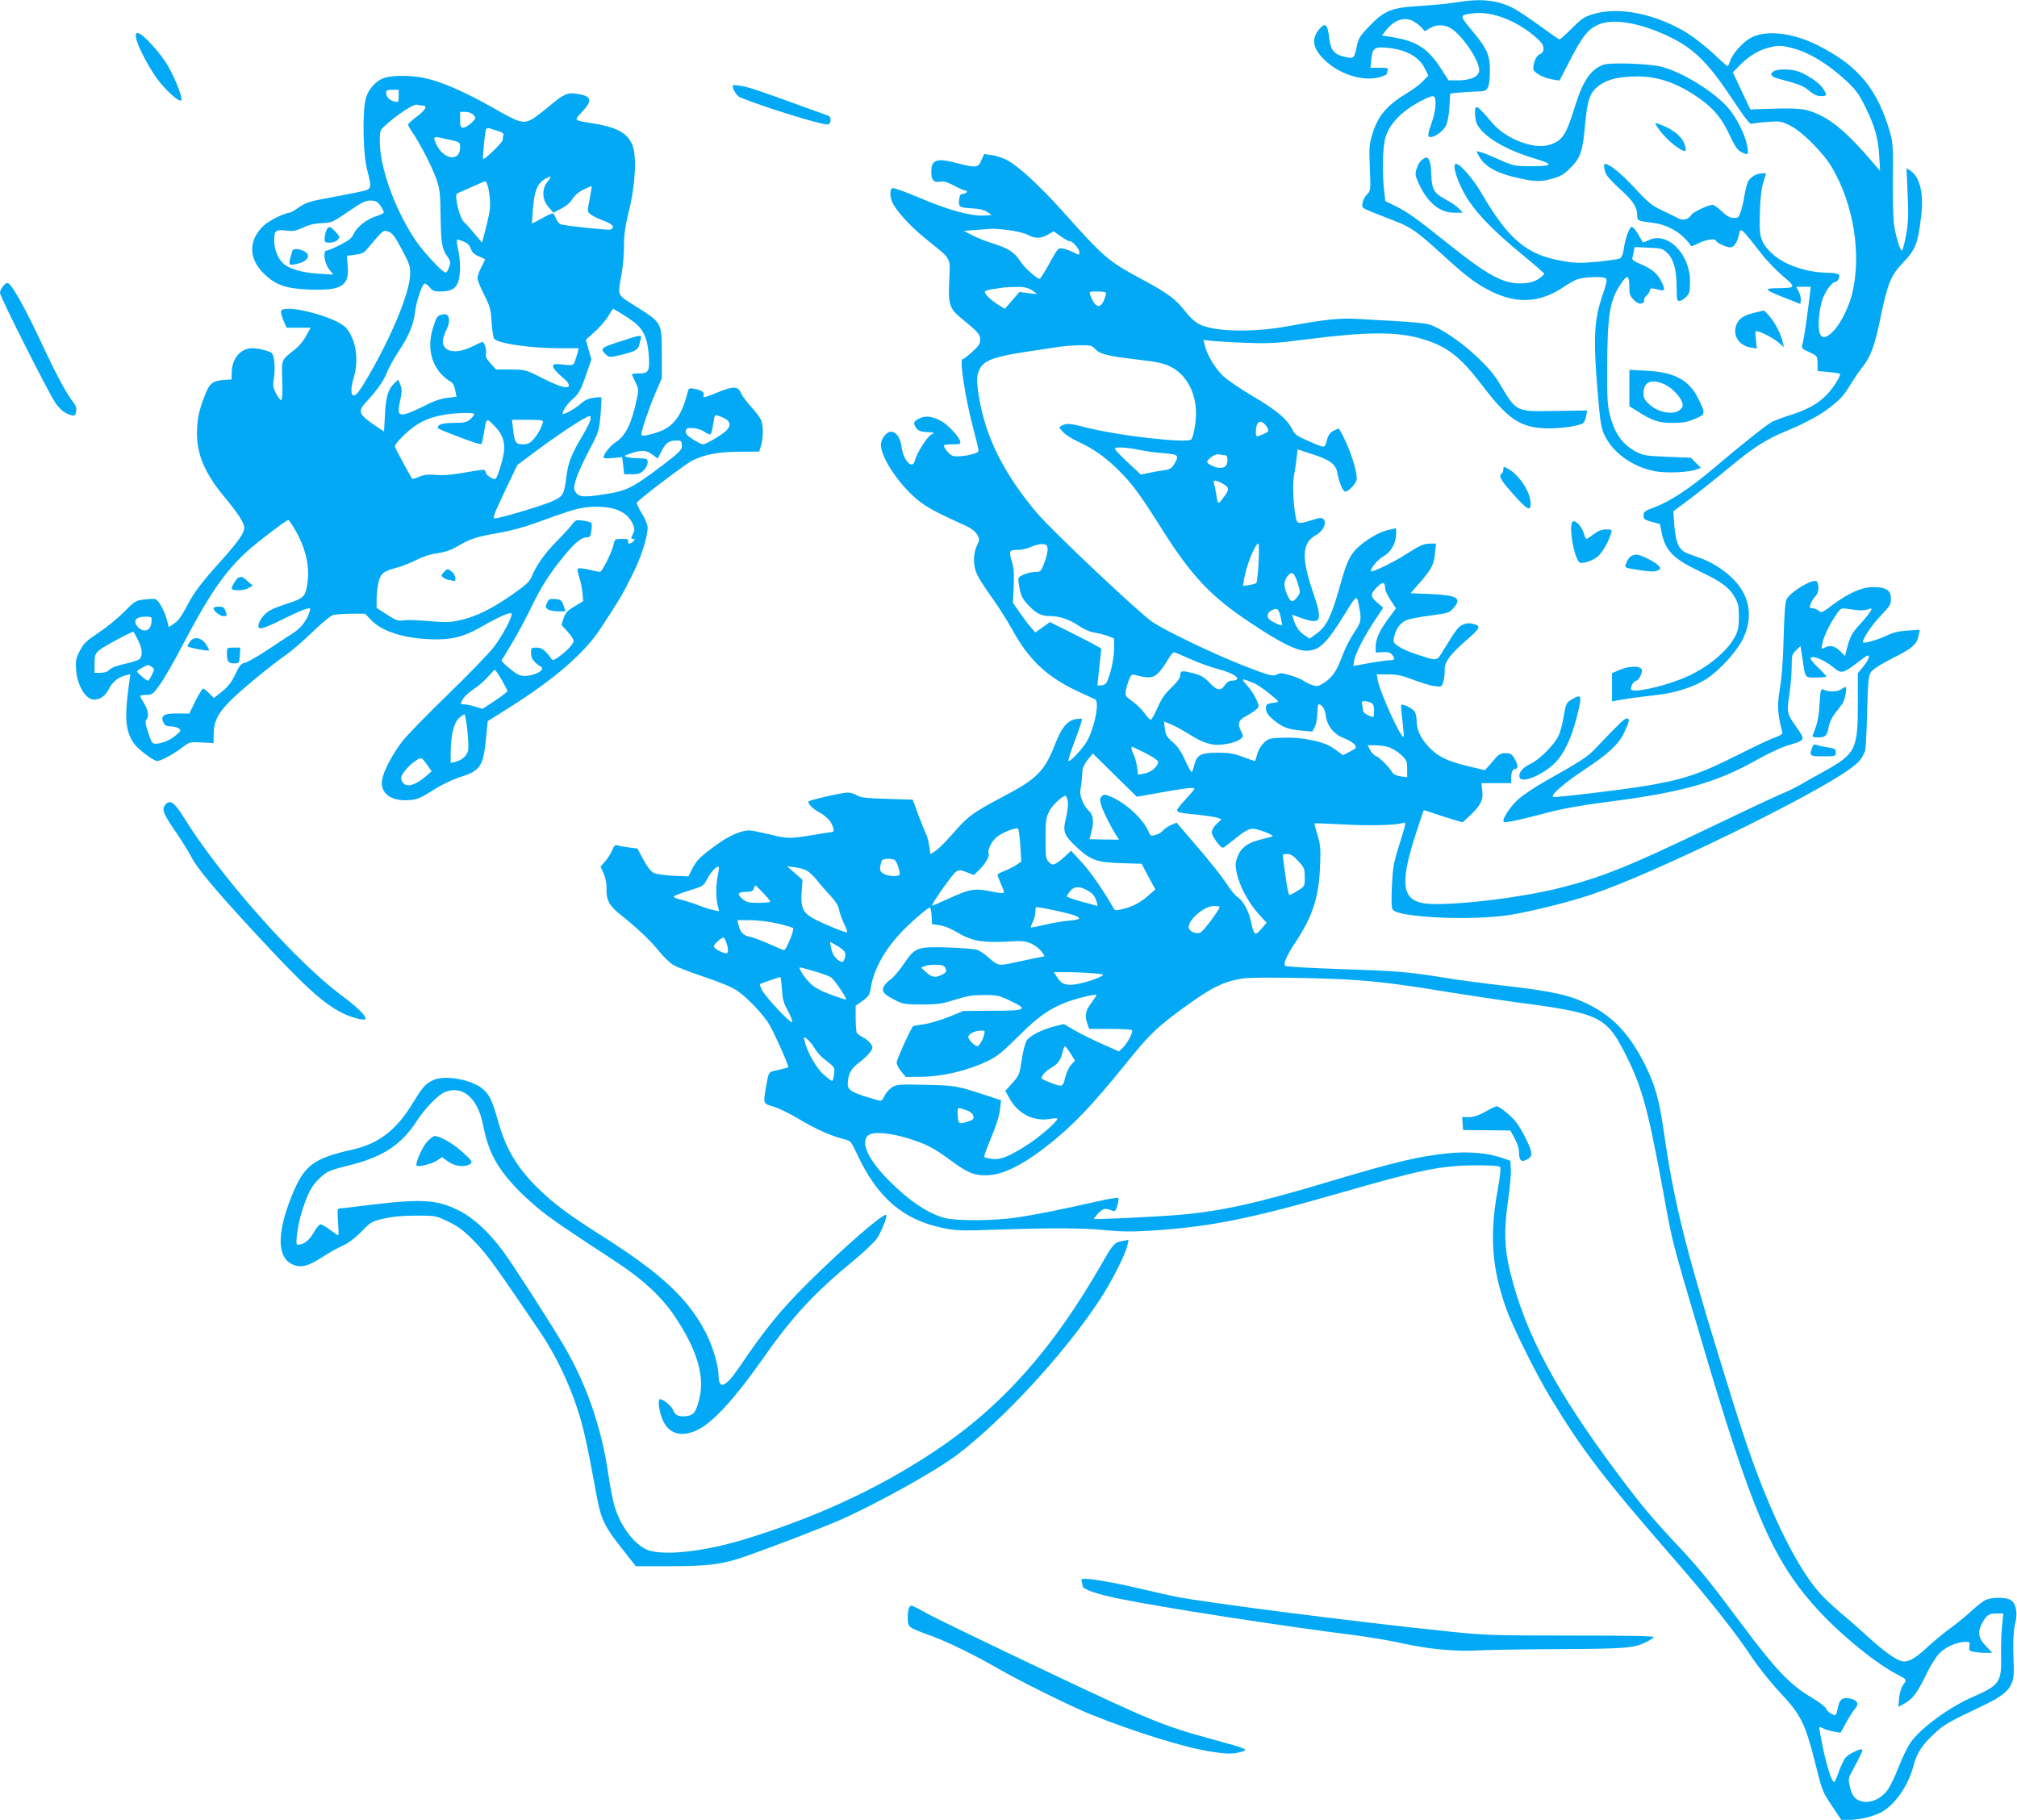 <?xml version="1.0" standalone="no"?>
<!DOCTYPE svg PUBLIC "-//W3C//DTD SVG 20010904//EN"
 "http://www.w3.org/TR/2001/REC-SVG-20010904/DTD/svg10.dtd">
<svg version="1.0" xmlns="http://www.w3.org/2000/svg"
 width="1280pt" height="1155pt" viewBox="0 0 1280 1155"
 preserveAspectRatio="xMidYMid meet">
<g transform="translate(0,1155) scale(0.1,-0.1)"
fill="#03a9f4" stroke="none">
<path d="M9235 11534 c-44 -7 -146 -17 -227 -22 -180 -11 -222 -28 -320 -130
-56 -58 -67 -75 -77 -122 -17 -83 -20 -85 -80 -70 -64 15 -86 42 -95 114 -11
97 -27 109 -70 53 -47 -61 -32 -122 49 -196 94 -86 238 -129 340 -101 25 7 45
16 45 20 0 5 3 15 6 24 5 13 -3 16 -51 16 l-58 0 5 50 c7 74 20 84 98 77 123
-11 205 -56 243 -133 l21 -44 -35 -36 c-18 -19 -61 -52 -94 -71 -134 -81 -190
-146 -227 -267 -19 -62 -20 -85 -15 -213 6 -140 5 -144 -17 -166 -13 -12 -26
-36 -29 -54 -6 -30 -5 -32 56 -57 34 -14 98 -39 142 -56 105 -39 145 -67 299
-207 163 -150 222 -194 321 -243 163 -81 313 -71 460 30 25 17 61 38 79 45 42
18 172 23 187 8 9 -9 3 -35 -19 -100 -57 -165 -62 -276 -33 -625 17 -195 21
-224 45 -273 55 -112 180 -200 321 -226 67 -13 214 -7 259 11 l30 11 -32 32
-32 32 -148 6 c-132 5 -152 8 -197 31 -91 47 -141 120 -171 245 -13 53 -16
116 -15 284 2 351 16 434 92 545 37 54 49 47 49 -32 0 -42 5 -55 29 -78 21
-20 35 -26 50 -21 11 3 18 12 15 19 -3 7 4 21 16 31 11 10 20 24 20 32 0 15
13 16 58 4 39 -12 42 1 12 59 -24 46 -61 76 -133 106 -34 14 -51 26 -48 35 2
8 6 27 9 42 l5 29 88 -4 c81 -3 90 -5 119 -33 41 -39 60 -109 60 -217 0 -79 2
-88 18 -88 10 0 29 12 43 26 21 22 24 35 24 98 0 178 -148 322 -266 260 -17
-8 -32 -14 -33 -12 -1 2 -15 24 -30 51 -15 26 -33 47 -41 47 -15 0 -41 -71
-51 -143 -4 -29 -13 -51 -23 -57 -10 -5 -74 -14 -142 -21 -109 -10 -138 -10
-224 5 -226 38 -342 135 -517 436 -51 87 -132 180 -158 180 -31 0 17 -140 82
-236 64 -95 168 -200 341 -342 75 -62 137 -116 137 -120 0 -4 -16 -18 -36 -32
-26 -17 -54 -25 -98 -28 -120 -8 -221 46 -491 263 -189 151 -243 190 -327 231
l-57 28 -7 65 c-14 116 -10 281 9 341 26 88 111 173 234 234 75 38 83 36 83
-24 0 -27 -9 -73 -19 -102 -31 -88 -34 -108 -14 -108 30 0 81 37 99 72 10 20
19 66 22 119 l5 86 75 7 c41 3 92 6 113 6 52 0 63 23 64 130 0 103 -18 143
-120 264 -75 90 -74 92 22 102 103 11 237 -36 352 -122 32 -24 66 -55 75 -69
20 -30 13 -61 -14 -70 -19 -6 -40 -52 -40 -90 0 -25 61 -59 126 -70 l41 -6 66
128 c79 152 111 193 174 224 90 44 257 18 440 -66 168 -78 259 -166 419 -408
77 -116 109 -157 120 -153 9 3 53 9 99 12 78 6 88 5 142 -21 77 -37 216 -176
270 -270 137 -235 186 -547 128 -795 -21 -87 -75 -196 -121 -242 -68 -70 -100
-41 -91 81 3 42 13 96 22 120 19 54 61 111 81 111 8 0 18 10 23 23 11 28 -5
35 -76 36 -127 2 -269 50 -342 117 -68 61 -86 104 -84 204 2 139 9 212 26 263
l15 47 -24 0 c-37 0 -78 -25 -92 -54 -6 -15 -16 -55 -22 -89 -5 -35 -16 -81
-24 -103 -12 -35 -17 -39 -46 -37 -23 1 -44 13 -74 42 -23 23 -49 41 -59 41
-25 0 -124 -46 -133 -63 -18 -29 -52 -39 -82 -23 -15 8 -61 30 -102 50 -66 30
-88 48 -179 146 -86 92 -158 150 -186 150 -10 0 -5 -41 9 -68 8 -15 49 -58 91
-96 79 -71 105 -112 105 -165 0 -32 2 -33 105 -46 71 -9 146 -46 194 -95 23
-23 41 -46 41 -51 0 -5 21 3 46 16 45 24 114 34 114 17 0 -11 66 -42 90 -42
23 0 45 32 55 78 11 52 9 53 144 -119 32 -42 93 -105 134 -140 87 -73 85 -77
-32 -78 -93 -1 -87 -9 45 -61 l99 -39 3 24 c2 13 -4 37 -13 54 l-16 31 46 0
46 0 -6 -52 c-14 -118 -36 -275 -45 -306 -9 -33 -8 -34 42 -57 51 -24 51 -24
52 -72 l1 -48 67 -6 c38 -3 71 -8 74 -12 9 -9 -42 -90 -83 -132 -55 -57 -118
-92 -222 -126 -51 -16 -107 -37 -125 -46 -33 -17 -186 -138 -376 -299 -147
-124 -272 -206 -365 -241 -67 -25 -75 -31 -75 -54 0 -23 6 -28 52 -41 l52 -14
11 -55 c23 -113 76 -167 239 -244 139 -66 187 -101 223 -162 24 -42 28 -58 28
-128 0 -65 -5 -88 -24 -124 -52 -99 -183 -205 -326 -264 -143 -59 -335 -99
-335 -70 0 23 20 53 34 53 13 0 36 41 36 64 0 31 -74 33 -141 5 l-49 -21 0
-90 0 -90 28 6 c37 8 146 23 262 36 115 13 237 53 312 103 83 55 190 173 228
251 64 130 48 260 -46 365 -53 59 -138 117 -208 143 -28 10 -71 26 -95 35 -56
20 -77 66 -86 183 l-6 85 103 77 c57 43 168 131 247 197 162 134 239 183 368
236 127 53 220 104 283 155 67 54 80 69 127 145 20 33 51 79 70 102 53 66 79
136 112 294 51 245 68 288 148 372 79 83 94 121 114 288 19 151 -6 255 -69
297 l-23 15 7 -165 c6 -135 4 -182 -10 -261 -10 -53 -22 -97 -26 -97 -12 0
-38 84 -50 162 -6 37 -9 168 -8 290 3 191 0 232 -15 288 -80 283 -203 433
-464 564 -157 78 -323 97 -419 48 -50 -26 -119 -101 -134 -148 -6 -19 -14 -34
-17 -34 -3 0 -44 36 -91 81 -47 44 -119 100 -158 125 -202 126 -442 175 -605
124 -55 -16 -74 -30 -134 -90 -38 -38 -73 -70 -78 -70 -5 0 -61 39 -125 86
-64 47 -141 98 -172 114 -102 51 -208 61 -365 34z m-267 -118 c15 -8 38 -25
51 -39 l23 -25 32 19 c37 23 86 24 125 4 78 -40 201 -225 187 -280 -9 -35 -59
-55 -134 -55 l-59 0 -52 80 c-80 122 -150 168 -298 193 l-73 12 27 34 c51 65
114 86 171 57z m2405 -171 c110 -28 233 -104 349 -213 58 -55 78 -83 118 -166
60 -123 79 -193 86 -311 l5 -90 -38 45 c-181 212 -285 297 -413 337 -52 16
-116 18 -329 10 l-43 -2 -56 118 -55 118 44 45 c53 54 116 94 178 110 62 17
87 17 154 -1z"/>
<path d="M11258 11099 c-31 -18 -20 -36 30 -49 131 -35 155 -44 193 -76 29
-24 51 -34 75 -34 40 0 41 6 11 51 -25 37 -111 94 -167 109 -45 13 -120 12
-142 -1z"/>
<path d="M864 11308 c10 -56 94 -212 151 -281 57 -69 118 -121 134 -115 15 5
-31 128 -81 216 -46 82 -164 212 -193 212 -14 0 -16 -6 -11 -32z"/>
<path d="M10175 11139 c-84 -31 -131 -104 -185 -279 -52 -170 -79 -208 -164
-231 -98 -27 -271 41 -354 139 -70 82 -90 102 -102 102 -15 0 -12 -77 4 -109
42 -80 182 -163 371 -219 120 -36 111 -47 -40 -47 -95 1 -104 3 -190 42 -49
22 -103 44 -118 47 l-28 7 15 -29 c36 -70 121 -116 269 -146 96 -20 126 -20
201 1 47 13 72 28 112 67 64 63 79 108 94 284 13 150 31 198 89 240 55 40 126
56 241 57 137 0 259 -44 395 -140 91 -65 142 -126 190 -230 34 -72 51 -98 74
-109 46 -24 49 -21 39 37 -12 69 -67 180 -120 241 -89 103 -287 226 -423 262
-75 20 -327 29 -370 13z"/>
<path d="M2446 11058 c-57 -16 -111 -74 -126 -139 -21 -88 -16 -347 9 -443 29
-110 28 -122 -11 -135 -18 -5 -109 -24 -201 -41 -150 -27 -174 -34 -219 -65
-27 -19 -54 -35 -59 -35 -29 0 -128 -48 -162 -79 -101 -91 -102 -210 -3 -307
76 -74 139 -96 294 -102 199 -7 249 24 239 148 l-6 67 52 6 c42 5 57 12 77 37
14 17 43 51 65 76 38 42 42 44 70 34 24 -8 41 -30 85 -113 49 -92 54 -108 53
-159 -4 -116 -116 -389 -265 -645 -50 -86 -77 -123 -90 -123 -23 0 -24 44 -3
114 35 114 12 251 -52 318 -67 70 -391 152 -409 104 -3 -8 4 -35 15 -60 l20
-46 76 0 76 0 -28 -51 c-15 -29 -45 -66 -67 -83 -94 -75 -89 -63 -85 -199 3
-76 0 -124 -6 -126 -5 -3 -20 16 -33 41 -20 41 -22 52 -13 104 8 55 3 127 -12
151 -8 13 -85 33 -127 33 -74 0 -129 -67 -130 -156 l0 -42 -55 -4 c-69 -6 -87
-22 -119 -107 -35 -92 -45 -144 -46 -232 0 -135 51 -254 171 -399 94 -114 129
-169 129 -200 0 -33 -39 -88 -139 -200 -133 -148 -179 -207 -225 -297 -33 -62
-56 -95 -81 -110 l-34 -23 -11 43 c-16 62 -55 131 -75 135 -10 2 -42 1 -72 -3
-52 -6 -59 -11 -126 -79 -40 -40 -112 -99 -162 -132 -77 -51 -94 -67 -118
-114 -25 -48 -28 -63 -24 -120 6 -99 61 -190 113 -190 41 0 71 22 95 68 24 46
60 75 110 87 l26 6 -13 -98 c-25 -186 -15 -271 38 -344 26 -36 124 -109 146
-109 22 0 104 44 157 85 49 37 51 37 125 33 l75 -4 1 60 c1 79 29 133 109 212
73 72 258 224 353 290 37 26 112 91 167 145 58 56 113 101 130 106 17 4 69 8
116 8 l86 0 35 -37 c66 -71 192 -114 358 -124 147 -8 225 9 350 81 105 60 177
92 186 82 12 -11 -57 -142 -112 -213 -30 -40 -162 -176 -294 -304 -132 -128
-263 -262 -290 -299 -61 -80 -116 -185 -125 -239 -14 -86 55 -139 172 -130 50
4 71 12 148 61 54 35 123 68 174 85 134 43 148 65 168 271 l8 84 135 85 c288
181 481 348 583 506 119 182 136 210 195 328 60 117 101 246 102 311 0 16 -16
55 -36 87 -20 32 -34 63 -33 69 6 17 301 241 351 267 78 40 170 57 304 57
l122 1 12 40 c14 48 15 122 1 158 -6 15 -34 53 -63 85 -30 32 -60 73 -67 91
-18 43 -50 42 -159 -3 -73 -30 -82 -31 -77 -15 7 21 -11 34 -62 43 -31 6 -33
5 -43 -36 -33 -131 -86 -203 -173 -235 -72 -26 -117 -34 -117 -20 0 25 45 159
86 255 l44 103 0 153 c0 199 0 198 -156 297 -135 86 -125 63 -98 219 8 46 14
125 14 175 0 68 8 123 31 216 42 169 51 354 21 422 -34 78 -100 112 -267 138
-105 17 -103 15 -51 70 69 74 61 101 -34 115 -60 9 -83 -2 -176 -80 -43 -36
-92 -73 -108 -82 -57 -30 -83 -22 -251 75 -173 98 -325 165 -432 187 -78 17
-190 18 -247 3z m84 -118 c0 -39 -1 -40 -27 -34 -32 7 -53 30 -53 56 0 14 8
18 40 18 l40 0 0 -40z m153 -60 c33 0 17 -29 -38 -70 -30 -22 -55 -45 -55 -51
0 -6 13 -29 29 -52 48 -71 120 -210 148 -288 24 -68 27 -88 29 -244 3 -172 8
-205 45 -256 18 -25 19 -34 9 -64 -6 -19 -16 -35 -22 -35 -20 0 -147 137 -198
215 -129 198 -220 455 -220 622 0 60 2 67 33 95 68 64 181 139 202 134 11 -3
28 -6 38 -6z m322 -60 c17 -18 16 -20 -13 -50 -17 -16 -40 -30 -51 -30 -18 0
-21 6 -21 50 l0 50 33 0 c21 0 41 -8 52 -20z m154 -101 c29 -9 40 -17 36 -27
-3 -7 -5 -21 -5 -30 0 -16 -117 -129 -124 -121 -5 7 12 177 19 189 4 6 13 9
20 6 7 -2 32 -10 54 -17z m-310 -55 c71 -16 71 -16 71 -49 0 -98 -112 -77
-155 28 -18 44 -19 44 84 21z m627 -265 c-39 -46 -37 -116 5 -163 l31 -36 49
26 c31 15 58 38 71 60 13 22 39 45 70 60 28 14 51 24 52 22 2 -2 -4 -39 -12
-82 -16 -78 -16 -79 7 -97 12 -10 49 -28 82 -40 58 -21 75 -43 43 -56 -14 -5
-273 22 -315 33 -9 3 -22 18 -29 35 -7 16 -16 32 -20 34 -5 3 -36 -11 -70 -30
-34 -19 -63 -35 -64 -35 -1 0 2 43 6 96 9 109 28 158 72 185 45 27 51 23 22
-12z m-377 -43 c6 -25 11 -68 11 -96 0 -47 -6 -80 -41 -213 l-10 -37 -48 57
c-26 32 -55 64 -64 71 -31 26 -67 176 -45 185 7 3 49 22 93 41 44 20 83 36 86
36 4 0 12 -20 18 -44z m-682 -115 c12 -18 20 -37 18 -41 -3 -5 -27 -16 -53
-24 -59 -20 -120 -69 -138 -112 -11 -25 -30 -40 -85 -68 -39 -20 -78 -36 -85
-36 -26 0 -17 -77 13 -117 l28 -36 -95 6 c-105 6 -193 33 -228 70 -31 32 -52
90 -52 139 0 65 9 72 73 65 46 -6 64 -3 113 20 40 18 78 26 119 27 55 2 66 6
140 56 115 79 136 90 175 87 27 -1 39 -10 57 -36z m527 -225 c22 -9 37 -24 44
-45 8 -22 22 -36 49 -47 21 -9 39 -17 41 -19 1 -1 -9 -24 -23 -50 -14 -26 -25
-58 -25 -70 0 -13 19 -60 42 -105 38 -74 43 -93 48 -177 3 -51 11 -98 17 -104
30 -30 231 -59 411 -59 l124 0 -6 -27 c-4 -16 -12 -40 -18 -56 -10 -27 -12
-27 -74 -21 -56 6 -64 5 -64 -10 0 -16 22 -39 81 -90 10 -9 19 -23 19 -32 0
-26 -60 -9 -174 49 -100 51 -102 51 -194 52 l-94 0 -35 39 c-26 28 -33 43 -29
61 6 23 -11 75 -23 75 -3 0 -33 -14 -66 -30 -101 -50 -185 -34 -185 35 0 14 9
43 20 65 34 67 23 116 -24 104 -32 -8 -36 -14 -58 -84 -46 -144 0 -278 116
-345 10 -6 21 -29 25 -52 l8 -41 -59 -7 c-42 -5 -88 -21 -155 -56 -53 -27
-109 -49 -124 -49 -34 0 -36 11 -17 101 9 45 9 63 -2 88 l-13 32 -23 -22 c-41
-39 -55 -84 -61 -199 l-6 -109 -46 31 c-116 78 -124 95 -68 156 70 75 111 134
132 187 10 27 44 89 76 137 65 99 93 167 103 248 8 71 46 180 62 180 7 0 21
-11 32 -25 16 -20 29 -25 65 -25 66 0 96 15 112 55 19 43 19 142 1 218 -7 31
-9 57 -4 57 5 0 24 -6 42 -14z m1074 -506 c65 -48 91 -105 99 -213 7 -104 0
-117 -63 -117 -24 0 -44 -2 -44 -5 0 -2 10 -25 22 -50 21 -42 21 -49 9 -108
-31 -151 -71 -234 -133 -273 -35 -22 -78 -76 -78 -98 0 -5 26 -6 59 -3 l59 6
7 -54 6 -55 50 0 c40 0 55 5 74 25 14 13 25 36 25 50 0 23 -3 25 -52 26 -29 1
-64 4 -78 8 -23 7 -21 9 24 24 67 23 96 21 136 -8 l34 -25 22 43 c29 56 47 70
92 71 32 1 37 -2 39 -24 4 -33 -6 -44 -120 -131 -197 -149 -229 -165 -384
-188 -116 -18 -150 -15 -169 14 -14 22 -14 29 1 82 9 32 46 113 81 180 63 119
65 124 75 229 5 59 7 109 5 112 -3 2 -26 1 -51 -3 -33 -4 -58 -17 -84 -41 -35
-31 -111 -72 -111 -59 0 18 34 67 64 92 39 33 53 58 91 170 l28 82 -18 62 -17
63 56 50 c31 28 70 73 86 99 l30 48 40 -23 c22 -13 62 -39 88 -58z m-1008
-588 c0 -5 -11 -19 -25 -32 -22 -20 -35 -23 -105 -24 -59 -1 -83 -5 -96 -17
-15 -16 -8 -20 87 -56 131 -51 179 -66 185 -60 2 2 9 33 15 68 16 98 15 97 59
54 51 -50 70 -91 70 -152 0 -41 -38 -174 -54 -191 -11 -10 -58 18 -63 38 -6
24 4 24 -140 0 -80 -14 -137 -19 -178 -14 -45 4 -71 2 -103 -11 -24 -10 -44
-16 -46 -14 -7 8 -103 185 -109 201 -4 11 13 34 56 76 84 80 156 115 271 132
72 11 176 12 176 2z m1612 -45 c12 -19 10 -33 -9 -56 -22 -25 -131 -91 -152
-91 -8 0 -36 14 -63 31 -37 24 -48 37 -46 53 3 18 9 21 46 19 24 -1 55 -11 72
-23 16 -12 34 -19 39 -16 5 3 12 30 16 59 4 28 9 55 12 59 5 10 75 -19 85 -35z
m-876 6 c-4 -16 -31 -68 -61 -118 -59 -99 -79 -153 -90 -235 -15 -120 -20
-129 -90 -161 -65 -29 -332 -109 -366 -109 -14 0 -3 30 63 169 l81 170 106 79
c156 117 331 232 355 232 4 0 5 -12 2 -27z m-302 -18 c-12 -38 -36 -80 -62
-107 -19 -21 -35 -28 -64 -28 -45 0 -53 12 -62 96 l-7 60 101 0 c95 -1 100 -2
94 -21z m476 -552 c46 -18 79 -50 97 -91 12 -29 12 -37 -1 -63 -13 -26 -13
-29 1 -29 13 0 13 -3 3 -15 -7 -8 -19 -15 -26 -15 -8 0 -11 6 -8 15 5 12 -3
15 -39 15 -43 0 -46 -2 -52 -32 -10 -49 -74 -178 -88 -178 -7 1 -39 7 -72 15
-33 8 -63 11 -68 6 -4 -4 0 -27 8 -52 9 -24 18 -69 21 -99 l5 -55 -54 -33
c-45 -26 -58 -40 -70 -75 l-14 -43 38 -42 c22 -23 39 -50 39 -60 0 -20 -53
-74 -105 -108 -26 -17 -28 -17 -41 2 -34 48 -57 64 -90 64 -32 0 -34 -2 -34
-35 0 -24 8 -41 27 -60 15 -14 31 -25 35 -25 5 0 8 -7 8 -15 0 -19 -63 -45
-110 -45 -30 0 -50 9 -94 46 -31 25 -55 48 -53 52 3 4 32 53 65 108 34 56 93
166 131 245 53 108 94 174 163 264 94 121 143 165 183 165 19 0 23 7 28 43 3
23 3 45 -1 49 -5 4 -28 11 -53 14 -43 6 -47 4 -70 -26 -13 -18 -56 -65 -95
-104 -74 -74 -132 -155 -159 -224 -14 -33 -36 -54 -125 -116 -125 -88 -230
-140 -330 -162 -59 -14 -89 -15 -193 -6 -67 6 -141 9 -164 5 -38 -5 -50 -1
-108 37 l-65 42 0 54 c0 29 5 76 11 104 13 59 31 75 116 97 32 8 87 30 123 48
40 21 92 38 137 44 51 8 89 21 130 46 75 45 122 60 264 84 64 11 160 37 215
57 215 79 261 93 324 103 76 11 161 4 210 -16z m-2053 -116 c73 -122 101 -241
83 -355 -13 -79 -23 -89 -124 -122 -39 -12 -88 -31 -109 -42 -39 -20 -77 -69
-77 -102 0 -26 32 -17 165 49 61 30 123 57 139 61 26 6 28 5 21 -17 -16 -54
-52 -101 -99 -133 -28 -18 -103 -67 -166 -109 -63 -42 -129 -79 -145 -83 -25
-5 -35 -17 -62 -74 -24 -51 -46 -78 -84 -109 l-52 -41 -30 30 c-16 16 -33 30
-38 30 -5 0 -27 -36 -49 -79 l-39 -80 -63 1 c-101 2 -124 -13 -98 -63 7 -13
21 -19 43 -19 18 0 41 -6 51 -13 17 -13 16 -16 -20 -45 -38 -32 -89 -52 -130
-52 -18 0 -25 12 -44 71 -17 53 -20 73 -11 82 18 18 12 59 -14 102 -14 22 -25
43 -25 48 0 4 18 7 39 7 37 0 42 4 87 67 27 37 92 151 145 253 171 325 267
464 413 596 65 59 243 193 256 194 3 0 20 -24 37 -53z m-906 -597 c-5 -57 -54
-69 -90 -24 -31 40 -3 64 69 60 22 -1 25 -5 21 -36z m-86 -110 c28 -55 32
-101 11 -122 -7 -8 -49 -22 -93 -31 -51 -11 -87 -25 -98 -37 -12 -13 -31 -20
-57 -20 l-38 0 0 58 c0 51 4 62 28 84 21 20 202 118 219 118 1 0 14 -22 28
-50z m89 -173 c17 -12 17 -15 0 -50 -10 -20 -21 -37 -25 -37 -10 0 -69 50 -69
59 0 7 56 39 71 40 3 1 13 -5 23 -12z m2219 -80 c20 -35 37 -68 37 -73 0 -5
-36 -32 -79 -61 l-79 -52 -48 15 c-26 8 -58 14 -71 14 -23 0 -23 1 -8 29 8 17
39 46 69 66 30 19 71 55 92 79 22 24 41 45 44 45 3 1 23 -28 43 -62z m-217
-323 c6 -52 8 -109 5 -126 -7 -34 -40 -63 -83 -74 l-28 -6 0 63 c0 110 19 190
53 222 16 15 33 25 36 22 3 -4 11 -49 17 -101z m-254 -220 l27 -39 -37 -32
c-75 -65 -134 -75 -153 -26 -7 20 -3 31 23 64 34 42 86 81 103 76 6 -2 22 -21
37 -43z"/>
<path d="M2070 10084 c-6 -14 -10 -36 -10 -50 0 -21 5 -24 33 -24 20 0 41 8
50 18 15 17 15 20 -13 50 -35 39 -47 40 -60 6z"/>
<path d="M1855 9958 c-2 -7 -8 -30 -14 -50 -11 -43 -5 -46 61 -28 39 11 62 38
50 57 -19 29 -89 44 -97 21z"/>
<path d="M3941 9385 c-125 -40 -134 -47 -101 -80 25 -24 25 -24 90 -10 97 23
119 34 126 64 3 14 8 34 11 44 6 23 -4 22 -126 -18z"/>
<path d="M2816 7918 c-18 -20 -18 -21 -1 -35 11 -7 24 -13 31 -13 7 0 19 -3
28 -6 25 -10 20 35 -6 57 -28 22 -28 22 -52 -3z"/>
<path d="M3471 7723 c-11 -23 -10 -29 5 -40 10 -7 39 -13 65 -13 l48 0 -13 38
c-12 33 -17 37 -53 40 -35 3 -41 0 -52 -25z"/>
<path d="M1512 7883 c-11 -4 -42 -54 -42 -67 0 -16 71 -16 101 -1 l33 18 -32
28 c-33 30 -37 31 -60 22z"/>
<path d="M1357 7693 c-12 -11 35 -53 60 -53 26 0 26 0 13 34 -7 20 -17 26 -38
26 -16 0 -32 -3 -35 -7z"/>
<path d="M1206 7478 c-9 -12 -16 -25 -16 -29 0 -8 129 -33 136 -27 2 3 -6 20
-19 39 -29 44 -77 52 -101 17z"/>
<path d="M1440 7406 c0 -54 8 -66 45 -66 33 0 33 1 37 50 l3 50 -42 0 c-42 0
-43 -1 -43 -34z"/>
<path d="M4650 11008 c0 -26 26 -68 48 -77 169 -67 505 -171 555 -171 20 0 25
48 5 55 -7 2 -76 27 -153 55 -269 99 -361 130 -408 136 -26 4 -47 5 -47 2z"/>
<path d="M10531 10725 c46 -65 150 -147 166 -131 3 2 0 20 -7 40 -18 54 -80
102 -170 131 -21 7 -21 4 11 -40z"/>
<path d="M6228 10533 c-20 -48 -34 -50 -156 -18 -128 34 -162 22 -162 -55 0
-52 15 -70 54 -63 25 4 48 -2 92 -26 32 -17 65 -31 72 -31 7 0 10 -4 7 -10 -3
-5 -14 -10 -24 -10 -13 0 -20 -9 -23 -27 -8 -56 -2 -61 75 -65 50 -2 81 -10
102 -23 l29 -20 -54 -3 c-80 -4 -226 36 -406 113 -86 37 -162 64 -170 61 -21
-8 -17 -66 7 -106 41 -67 124 -153 224 -232 144 -116 136 -100 129 -249 -8
-148 2 -178 74 -237 110 -90 122 -103 122 -137 0 -27 -9 -41 -51 -79 -28 -25
-55 -46 -61 -46 -20 0 17 -244 67 -433 19 -72 35 -139 35 -148 0 -22 -138 -46
-169 -30 -20 11 -51 49 -51 63 0 5 24 8 54 8 49 0 54 2 49 20 -8 31 -82 109
-122 129 -59 30 -96 34 -136 16 -39 -19 -42 -30 -20 -62 12 -17 28 -23 68 -25
49 -3 51 -4 27 -16 -27 -14 -93 -119 -104 -164 -15 -63 -73 -3 -85 89 -8 57
-34 93 -68 93 -27 0 -63 -47 -63 -82 0 -73 94 -223 204 -325 64 -60 122 -94
318 -182 47 -21 73 -39 87 -61 19 -32 19 -33 0 -74 -26 -57 -24 -132 4 -187
12 -25 55 -91 95 -146 40 -56 95 -143 123 -194 108 -198 223 -306 426 -400 49
-23 95 -44 103 -48 27 -14 1 -161 -46 -254 -25 -48 -104 -137 -123 -137 -5 0
13 59 41 131 27 72 47 133 44 136 -3 3 -21 2 -40 -1 -54 -10 -90 -55 -131
-161 -67 -171 -114 -218 -335 -334 -183 -96 -220 -123 -310 -228 -42 -48 -91
-98 -110 -111 l-35 -23 -8 51 c-4 28 -12 61 -19 73 -6 12 -28 67 -49 122 l-37
100 -164 5 c-133 4 -169 8 -191 23 -14 9 -41 17 -58 17 -35 0 -249 -49 -249
-57 0 -19 28 -46 70 -69 28 -15 59 -42 70 -59 20 -33 26 -65 13 -65 -5 0 -51
-7 -103 -16 -171 -28 -179 -28 -293 0 -60 14 -119 26 -131 26 -50 0 -128 -33
-202 -87 -109 -78 -132 -100 -161 -157 l-24 -48 -97 4 c-53 3 -109 10 -124 18
-16 8 -41 39 -65 84 l-38 71 -50 6 c-28 4 -61 9 -72 13 -19 6 -25 1 -38 -30
-8 -20 -28 -51 -44 -70 l-30 -34 20 -44 c13 -30 19 -64 18 -100 -2 -68 18
-106 91 -163 100 -79 193 -167 243 -231 27 -34 68 -73 91 -87 23 -13 111 -47
195 -75 94 -31 174 -64 207 -86 67 -45 174 -158 208 -220 46 -84 125 -264 118
-268 -4 -2 -33 -9 -65 -17 -63 -13 -58 -7 -77 -113 -17 -101 -17 -101 48 -119
31 -9 106 -45 167 -82 108 -64 198 -104 282 -125 41 -10 44 -14 83 -97 128
-273 290 -413 537 -465 91 -19 117 -20 348 -12 366 12 554 11 695 -4 95 -9
165 -10 290 -2 362 23 621 74 1177 234 529 153 658 179 875 180 86 1 151 -3
157 -9 7 -7 1 -59 -16 -155 -51 -281 -35 -492 55 -744 41 -116 188 -412 281
-566 201 -332 335 -508 781 -1020 219 -251 389 -466 485 -610 50 -76 124 -169
189 -239 134 -143 161 -197 222 -437 50 -199 47 -191 117 -296 l52 -78 47 0
c62 0 142 18 196 43 90 42 181 169 215 300 21 81 57 136 132 204 62 58 91 75
305 176 173 83 205 124 199 257 -6 138 -3 218 11 273 16 68 1 129 -35 145 -37
17 -121 15 -158 -4 -17 -9 -56 -40 -87 -69 -30 -28 -91 -78 -135 -110 -44 -32
-110 -87 -147 -122 -75 -70 -122 -95 -159 -86 -39 10 -118 66 -209 150 -47 43
-126 113 -177 155 -50 43 -110 99 -133 125 -117 133 -245 370 -369 683 -77
196 -136 373 -274 825 -214 696 -285 986 -346 1407 -32 222 -56 309 -122 441
-97 193 -200 303 -355 381 -122 61 -230 85 -545 121 -123 14 -291 36 -374 50
-226 37 -301 43 -665 55 -184 6 -339 15 -344 20 -13 13 8 63 60 142 113 169
153 291 161 485 5 116 3 139 -16 203 -12 40 -21 73 -19 74 2 2 80 -1 173 -6
169 -9 339 -6 383 8 21 6 23 4 16 -22 -3 -16 -22 -78 -41 -138 -29 -93 -35
-128 -40 -242 -4 -97 -3 -137 6 -148 41 -50 504 -70 741 -33 136 22 379 82
523 131 389 130 1404 625 1638 797 60 45 74 61 95 114 4 11 10 122 13 247 6
207 8 229 26 255 13 17 66 51 140 88 124 62 150 86 161 144 l7 34 -80 -5 c-58
-4 -93 -13 -130 -32 -47 -23 -141 -51 -149 -44 -11 12 48 103 106 165 63 65
70 77 70 113 0 54 -32 75 -115 74 -72 -1 -153 -37 -258 -115 -63 -48 -69 -50
-86 -35 -10 9 -27 16 -39 16 -19 0 -20 3 -11 29 6 16 19 37 30 47 20 18 25 68
10 92 -16 27 -163 -58 -194 -112 -8 -14 -14 -95 -18 -241 -3 -144 -12 -257
-24 -327 -18 -107 -15 -156 16 -277 3 -8 -14 -20 -46 -31 -28 -9 -131 -58
-230 -108 -248 -125 -352 -160 -600 -201 -146 -24 -561 -74 -577 -69 -24 8 63
84 196 173 150 98 219 162 253 235 34 72 37 90 17 90 -16 0 -47 -30 -195 -186
-55 -58 -87 -79 -326 -214 -62 -35 -137 -85 -166 -111 -53 -47 -108 -131 -94
-145 8 -8 90 9 283 60 85 23 214 46 370 66 479 61 699 123 959 271 66 37 152
77 190 88 112 33 113 34 59 111 -65 92 -66 97 -49 210 8 55 15 135 15 178 0
73 2 80 28 105 l28 27 13 -82 c18 -125 13 -118 87 -118 35 0 64 3 64 6 0 4
-22 29 -50 55 -27 26 -50 53 -50 58 0 28 81 -2 144 -54 52 -43 61 -41 159 34
55 43 67 48 67 32 0 -10 -16 -38 -35 -61 l-35 -42 0 -192 c0 -293 -13 -319
-213 -431 -60 -33 -129 -72 -155 -87 -26 -15 -81 -42 -122 -59 -41 -17 -241
-111 -445 -209 -511 -246 -688 -317 -951 -384 -279 -71 -768 -124 -883 -96
-128 30 -135 139 -29 460 22 69 42 126 43 128 1 1 28 -7 61 -19 32 -11 87 -29
122 -39 l64 -19 44 41 c69 64 88 100 81 159 l-6 49 94 0 95 0 0 29 c0 39 9 61
26 61 20 0 17 30 -6 68 -16 27 -26 32 -56 32 -28 0 -42 -7 -63 -31 -14 -17
-35 -41 -47 -54 l-21 -23 -104 25 c-136 32 -197 62 -256 127 -50 54 -73 107
-73 165 0 18 -5 41 -11 53 -11 20 -77 54 -86 44 -3 -3 0 -49 7 -101 6 -53 10
-98 8 -101 -16 -15 -152 284 -165 361 l-6 35 72 0 c57 0 89 -7 159 -34 48 -18
108 -37 134 -40 46 -7 46 -7 57 26 6 18 10 52 9 75 -2 50 32 97 137 189 89 78
95 90 49 103 -27 8 -45 7 -69 -3 -31 -13 -40 -25 -126 -164 -44 -71 -32 -69
-169 -25 -41 13 -92 35 -112 49 -34 22 -37 27 -32 56 10 52 37 92 74 110 19 9
89 23 155 31 113 15 121 17 147 46 58 65 29 83 -144 91 l-127 5 60 68 c75 86
90 116 96 189 l6 58 -37 0 c-41 0 -67 -12 -159 -71 -67 -44 -207 -112 -215
-105 -11 12 38 73 77 95 49 27 80 83 81 143 l0 36 -56 -13 c-56 -13 -142 -65
-196 -118 -40 -40 -64 -91 -94 -199 -65 -234 -94 -294 -164 -343 l-40 -28 -35
24 c-33 23 -54 55 -69 106 l-7 22 55 -20 c133 -46 143 -26 76 170 -73 215 -67
308 23 356 44 24 69 78 46 100 -12 11 -24 10 -74 -6 -78 -25 -92 -24 -99 5
-17 67 -25 216 -15 272 6 32 14 84 17 115 l7 57 97 -32 c105 -34 144 -62 153
-110 14 -70 37 -126 52 -126 23 0 73 56 73 82 0 48 -32 154 -70 235 -21 45
-41 83 -45 83 -3 0 -19 -7 -34 -15 -20 -10 -32 -27 -41 -60 -14 -52 -7 -52
-123 -1 -68 29 -81 39 -98 74 -31 62 -102 122 -248 207 -73 43 -157 100 -187
127 -52 48 -105 136 -120 202 l-7 29 59 -7 c32 -3 131 -9 219 -12 138 -5 189
-2 365 21 393 50 585 52 745 4 160 -48 241 -111 383 -297 158 -208 237 -262
390 -270 87 -5 221 13 247 32 9 6 18 27 21 46 l6 35 -199 -3 c-260 -4 -246
-11 -363 184 -72 120 -274 293 -416 356 -44 19 -78 22 -479 44 -114 7 -211 -4
-440 -46 -221 -41 -465 -36 -562 11 -27 13 -61 44 -93 85 -62 78 -106 111
-269 199 -221 119 -239 135 -512 439 -143 159 -273 279 -348 320 -26 13 -69
28 -96 31 l-50 7 -17 -39z m169 -443 c45 -5 100 -18 122 -29 51 -27 84 -26
131 0 l37 21 43 -31 c24 -17 49 -31 57 -31 20 0 63 -49 63 -72 0 -18 -1 -18
-37 0 -21 11 -51 22 -68 25 -29 5 -32 3 -85 -94 -30 -54 -58 -99 -62 -99 -18
0 -96 71 -123 111 -37 58 -73 82 -177 115 -46 14 -105 38 -132 53 l-50 26 80
6 c43 3 88 6 99 7 11 1 57 -2 102 -8z m150 -381 c19 -12 33 -22 31 -24 -2 -1
-27 1 -56 5 l-53 7 -46 -54 -46 -53 -36 22 c-47 28 -91 69 -91 84 0 8 19 15
48 19 26 3 54 8 62 9 8 2 46 4 84 5 54 1 76 -4 103 -20z m473 -19 c0 -6 -7
-26 -14 -45 -25 -58 -57 -47 -86 29 -9 26 -9 26 45 26 31 0 55 -4 55 -10z
m-74 -351 c32 -36 77 -48 256 -69 145 -17 182 -25 228 -48 98 -49 160 -163
160 -295 0 -58 -15 -142 -29 -165 -18 -29 -478 24 -681 78 -86 23 -113 24
-142 9 -20 -11 -19 -11 8 -41 16 -17 58 -44 94 -60 98 -46 167 -94 248 -172
91 -88 141 -155 276 -369 194 -309 315 -439 569 -608 188 -126 294 -179 356
-179 83 0 127 42 249 239 77 124 72 123 91 18 11 -59 6 -80 -29 -132 -36 -53
-65 -111 -91 -182 -27 -72 -59 -117 -109 -148 -34 -21 -43 -23 -72 -13 -18 6
-44 19 -58 29 -14 9 -52 25 -85 34 -46 14 -63 15 -78 6 -26 -17 -57 -8 -232
61 -188 75 -471 211 -561 270 -80 53 -637 578 -734 693 -206 244 -321 472
-365 722 -19 110 -19 147 2 190 25 54 90 78 279 108 87 13 186 28 219 33 33 5
94 10 136 11 66 1 78 -2 95 -20z m1094 -499 c15 -27 13 -30 -25 -46 -45 -19
-45 -19 -45 17 0 47 17 72 40 59 11 -6 24 -19 30 -30z m-810 -145 c36 -8 104
-18 153 -21 97 -8 102 -13 68 -71 -17 -26 -28 -33 -68 -38 -26 -3 -69 -11 -95
-17 l-48 -10 -72 67 c-40 37 -78 75 -86 86 -12 18 -10 19 35 19 26 -1 77 -7
113 -15z m548 -35 c15 0 16 -52 0 -68 -16 -16 -53 -15 -88 3 -35 18 -37 26
-12 47 24 21 43 28 67 23 11 -3 26 -5 33 -5z m-29 -174 c54 -28 56 -40 17 -91
-38 -51 -37 -52 -50 30 -2 17 -7 40 -11 53 -9 26 4 28 44 8z m-1101 -418 c2
-15 -7 -55 -20 -88 -22 -58 -24 -60 -60 -60 -21 0 -53 -8 -73 -17 -35 -17 -36
-18 -29 -63 10 -67 21 -91 62 -133 49 -51 82 -67 135 -67 61 0 123 -21 184
-62 31 -22 70 -38 99 -43 27 -4 65 -14 86 -22 l38 -15 0 -68 c0 -66 -30 -190
-52 -217 -6 -7 -20 -13 -32 -13 l-22 0 12 113 c7 61 13 115 13 119 1 3 -72 43
-162 88 l-164 82 -46 -33 -47 -33 -30 35 c-16 18 -48 61 -71 94 l-41 60 5 103
c3 72 1 116 -9 149 -23 77 -21 83 34 83 26 0 65 9 87 20 22 10 54 18 70 17 25
-2 31 -7 33 -29z m1339 -90 c-4 -67 -10 -125 -15 -129 -4 -3 -24 -9 -46 -12
l-38 -6 6 38 c14 90 71 231 92 231 4 0 4 -55 1 -122z m250 -134 c16 -53 16
-55 -3 -81 -30 -40 -42 -39 -64 9 -25 56 -25 89 1 122 27 35 43 23 66 -50z
m553 -30 c0 -12 16 -45 35 -73 l34 -52 -46 -62 c-58 -78 -83 -132 -83 -180 l0
-38 45 2 c35 2 48 -2 60 -17 21 -28 18 -34 -17 -34 -18 -1 -77 -9 -132 -19
l-98 -18 5 33 c7 44 66 159 131 256 l54 81 -29 25 c-54 45 -56 59 -13 103 39
40 54 38 54 -7z m-663 -179 c6 -27 10 -51 9 -53 -7 -6 -71 25 -84 40 -16 20
-7 42 21 56 33 16 40 10 54 -43z m3678 42 c17 -1 41 2 53 7 22 7 23 6 12 -14
-7 -12 -35 -48 -64 -79 -53 -57 -67 -83 -86 -160 l-11 -44 -33 32 c-33 32 -63
39 -98 20 -20 -11 -20 -9 -13 27 8 44 44 119 88 183 29 43 30 43 76 36 25 -4
60 -8 76 -8z m-4248 -311 c54 -24 130 -51 168 -61 114 -28 169 -74 89 -75 -12
0 -29 -11 -38 -24 -28 -43 -50 -41 -98 9 -33 35 -56 49 -98 60 -78 21 -90 20
-90 -10 0 -17 -17 -41 -55 -78 -42 -39 -64 -71 -88 -126 -18 -41 -37 -76 -43
-78 -6 -2 -23 15 -38 37 -15 22 -49 57 -77 77 -49 35 -50 38 -44 72 4 20 13
51 21 70 12 30 17 33 41 26 118 -29 131 -22 217 118 9 15 21 27 26 27 6 0 54
-20 107 -44z m402 -152 c18 -8 63 -38 98 -67 57 -46 62 -52 42 -55 -61 -7 -67
-11 -65 -41 1 -22 13 -40 41 -64 60 -51 94 -65 177 -73 l76 -7 16 31 c9 18 16
55 16 87 0 30 4 55 8 55 21 0 40 -29 45 -69 8 -67 51 -121 116 -146 29 -11 60
-30 68 -41 13 -20 11 -22 -30 -44 l-44 -23 -34 25 c-54 41 -90 56 -178 73 -52
11 -114 16 -171 13 -83 -3 -91 -5 -120 -33 -18 -17 -35 -48 -42 -72 -6 -24
-13 -43 -15 -43 -3 0 -38 12 -77 27 -57 21 -88 26 -158 26 -107 0 -133 -14
-149 -78 -6 -25 -14 -45 -18 -45 -3 0 -21 34 -40 75 -24 53 -47 88 -79 115
-38 34 -45 47 -50 86 l-5 45 39 -16 c22 -8 66 -32 99 -52 83 -52 123 -70 172
-78 51 -8 144 10 174 34 21 17 21 18 5 50 -25 48 -17 71 34 98 25 13 53 32 64
42 18 18 17 20 -2 64 -11 24 -37 64 -58 87 -42 47 -38 48 45 14z m742 -124
c14 -8 19 -21 19 -50 0 -22 -2 -40 -4 -40 -22 0 -66 26 -66 38 0 10 -3 27 -6
40 -5 18 -2 22 15 22 12 0 31 -5 42 -10z m112 -282 c22 -7 58 -29 79 -49 35
-33 38 -41 38 -89 l0 -53 -42 6 c-24 3 -45 13 -51 23 -18 32 -81 96 -104 105
-12 4 -29 22 -38 39 l-16 30 47 0 c26 0 65 -5 87 -12z m-1543 -38 c44 -22 80
-47 80 -55 0 -28 -45 -67 -87 -74 l-41 -8 -6 50 c-4 28 -14 63 -22 78 -14 29
-18 49 -9 49 3 0 41 -18 85 -40z m100 -249 c156 28 210 34 210 23 0 -4 -25
-33 -55 -66 -30 -32 -55 -63 -55 -68 0 -16 18 -20 124 -30 58 -6 117 -15 132
-20 l26 -10 -31 -29 c-18 -17 -31 -39 -31 -53 0 -23 53 -98 70 -98 4 0 32 19
60 43 78 63 102 77 133 77 29 0 131 -39 123 -47 -2 -2 -33 -11 -67 -19 -88
-20 -133 -52 -155 -110 -15 -40 -16 -54 -6 -103 17 -82 73 -187 135 -257 l55
-60 -34 -40 c-39 -46 -47 -41 -65 46 -13 66 -50 134 -86 157 -14 9 -46 48 -70
86 -24 37 -105 140 -180 227 l-136 159 -34 -14 c-19 -8 -42 -24 -51 -35 -9
-11 -31 -24 -49 -29 -29 -8 -32 -7 -44 20 -32 78 -138 178 -235 221 -42 18
-48 18 -62 4 -13 -13 -14 -21 -3 -58 12 -40 61 -138 97 -193 l16 -24 -94 1
-94 2 13 50 c17 61 10 107 -19 132 -31 28 -59 97 -52 130 7 36 11 80 13 120 1
20 13 47 34 72 l32 40 140 -138 140 -137 155 28z m-594 -56 c4 -21 -1 -63 -11
-105 -22 -89 -14 -110 68 -187 90 -83 126 -96 282 -101 l130 -4 43 -82 44 -81
-44 -38 c-52 -46 -97 -70 -162 -86 -40 -10 -51 -10 -57 1 -71 124 -148 234
-203 294 l-69 75 -36 -34 c-20 -19 -47 -40 -60 -47 -20 -10 -26 -9 -45 9 -19
20 -21 32 -21 149 0 112 3 132 23 172 19 39 82 98 104 100 4 0 10 -16 14 -35z
m-301 -281 l6 -102 -28 -19 c-15 -11 -49 -28 -75 -39 -27 -10 -48 -22 -48 -26
0 -4 11 -32 24 -63 28 -63 32 -61 -77 -40 -96 18 -127 12 -261 -50 -54 -25
-100 -44 -101 -43 -7 7 130 201 151 215 21 13 28 13 69 -3 l46 -17 30 29 c41
39 70 89 63 107 -9 24 21 83 57 109 37 28 120 59 130 49 4 -3 10 -52 14 -107z
m1764 -99 c38 -41 41 -49 41 -102 0 -58 0 -58 -44 -85 -24 -16 -47 -28 -53
-28 -5 0 -15 44 -22 98 -7 53 -15 112 -18 130 -5 30 -4 32 25 32 22 0 40 -11
71 -45z m-2561 7 c12 -8 32 -64 32 -89 0 -19 -76 -16 -105 3 -24 16 -26 29 -9
82 4 13 62 16 82 4z m-1122 -94 c-13 -64 -14 -139 -2 -192 l9 -39 -35 7 c-20
4 -62 17 -94 30 -33 13 -83 29 -112 36 -34 8 -50 16 -44 22 5 5 49 22 98 37
85 26 89 28 111 71 22 43 56 80 73 80 4 0 2 -24 -4 -52z m563 27 c16 -8 44
-34 62 -57 18 -24 56 -68 85 -98 34 -37 54 -67 58 -90 3 -19 17 -59 31 -89 14
-30 24 -56 21 -58 -6 -6 -167 60 -220 91 -62 37 -75 68 -69 166 l6 76 -49 43
-49 43 48 -6 c26 -3 60 -12 76 -21z m-277 -141 c24 -25 45 -50 46 -55 2 -5
-30 -9 -71 -9 -67 0 -79 3 -107 26 -36 31 -27 44 31 44 28 0 38 5 42 20 3 11
8 20 11 20 3 0 25 -21 48 -46z m2062 13 c28 -16 43 -33 52 -61 13 -35 12 -38
-4 -33 -9 3 -54 16 -99 28 -46 13 -83 27 -83 30 0 4 9 18 21 33 25 32 60 34
113 3z m-81 -158 c42 -18 32 -26 -40 -32 -38 -3 -106 -15 -152 -26 -47 -11
-87 -19 -89 -17 -2 2 4 18 12 35 9 16 16 43 16 59 0 16 2 31 5 34 6 6 209 -37
248 -53z m917 56 c0 -18 -105 -158 -123 -164 -25 -10 -63 5 -72 26 -16 44 93
143 157 143 21 0 38 -2 38 -5z m-1828 -57 l3 -53 48 -7 c30 -4 75 -23 116 -48
86 -51 156 -64 309 -56 98 6 118 4 156 -12 23 -11 53 -33 65 -50 l21 -31 -57
-11 c-32 -7 -96 -20 -142 -30 -94 -21 -99 -19 -160 35 -21 19 -51 39 -67 46
-16 6 -101 13 -189 16 -197 5 -207 2 -281 -107 -28 -41 -66 -85 -85 -98 -19
-13 -38 -35 -43 -49 -10 -30 6 -46 84 -85 39 -20 60 -23 160 -23 100 0 128 4
210 30 76 24 113 30 185 30 84 0 96 -3 169 -38 114 -54 99 -62 -122 -62 l-177
-1 -95 -38 c-52 -21 -124 -42 -159 -47 -36 -5 -66 -10 -67 -12 -16 -18 -104
-213 -104 -230 0 -12 13 -38 29 -57 l29 -35 93 1 c141 1 295 38 427 100 59 29
93 56 195 157 124 124 188 169 297 214 59 23 190 56 198 49 2 -2 -13 -25 -32
-51 -38 -49 -44 -80 -25 -134 l11 -31 133 0 c74 0 136 -4 139 -8 8 -13 -31
-86 -59 -112 l-24 -23 -108 48 c-59 26 -138 65 -175 87 l-67 39 -60 -15 c-79
-20 -157 -60 -176 -90 -9 -14 -23 -68 -31 -121 -14 -93 -16 -100 -59 -148
l-45 -50 28 -51 c54 -96 155 -146 257 -127 25 5 45 5 45 1 0 -17 -103 -108
-177 -157 -125 -82 -185 -106 -238 -98 -25 3 -47 9 -49 13 -2 4 18 60 45 124
31 74 51 138 55 176 l7 59 -94 31 c-190 62 -196 63 -384 67 -166 4 -183 3
-213 -15 -18 -11 -40 -36 -49 -55 -13 -28 -21 -34 -37 -29 -162 45 -196 63
-196 102 0 62 20 100 70 137 27 20 59 50 71 66 19 28 20 31 5 54 -9 14 -31 32
-49 41 -17 9 -35 22 -39 28 -4 6 -8 47 -8 92 l0 81 44 31 c37 27 45 38 51 77
17 114 81 235 186 349 54 60 176 166 190 166 5 0 9 -24 11 -52z m-978 -49 c50
-12 95 -25 99 -29 10 -9 -44 -140 -57 -140 -4 0 -48 18 -95 39 -48 22 -104 43
-125 46 -39 8 -59 30 -70 78 l-6 27 81 0 c47 0 120 -9 173 -21z m-325 -120
c14 -40 14 -69 1 -69 -25 0 -80 30 -80 44 0 13 46 55 62 56 3 0 11 -14 17 -31z
m752 -61 c5 -10 5 -27 -1 -43 -8 -21 -13 -24 -28 -16 -31 16 -50 45 -58 85
l-7 39 43 -24 c23 -13 46 -31 51 -41z m640 -105 c7 -19 3 -25 -21 -38 -42 -22
-66 -19 -102 14 l-33 30 25 10 c14 6 47 9 74 8 40 -2 50 -6 57 -24z m-833 -17
c45 -13 93 -31 106 -39 22 -15 103 -135 95 -141 -2 -1 -46 13 -98 32 -68 26
-104 46 -130 72 -39 39 -77 100 -64 100 5 0 46 -11 91 -24z m1767 -13 c71 -6
75 -7 54 -19 -43 -24 -150 -54 -193 -54 -46 0 -65 11 -91 53 l-17 27 84 0 c47
0 120 -3 163 -7z m-1973 -100 c4 -65 10 -88 39 -140 18 -34 30 -65 26 -70 -10
-10 -171 161 -192 205 -9 19 -15 35 -13 36 4 4 120 44 129 45 4 1 8 -34 11
-76z m3653 56 c165 -12 299 -30 600 -79 132 -21 312 -48 400 -60 531 -69 576
-90 694 -318 110 -216 145 -341 242 -864 65 -358 53 -310 243 -953 318 -1082
449 -1390 718 -1695 143 -162 372 -353 515 -430 78 -41 76 -38 51 -72 -13 -20
-23 -51 -26 -86 l-5 -55 43 24 c50 28 81 71 139 192 23 48 59 105 80 126 39
39 112 71 164 71 27 0 29 -3 25 -29 -4 -27 -1 -29 31 -35 20 -3 53 -6 75 -6
l39 0 -42 45 c-46 50 -52 84 -25 138 29 56 44 67 92 67 l45 0 -8 -82 c-5 -46
-7 -131 -6 -190 4 -163 -11 -184 -176 -256 -152 -66 -329 -195 -398 -290 -18
-26 -52 -95 -75 -153 -22 -59 -54 -125 -71 -149 -38 -53 -103 -84 -155 -74
-49 9 -69 31 -84 93 -11 46 -10 55 8 89 60 112 74 143 70 148 -10 10 -88 -28
-107 -52 -10 -13 -29 -53 -42 -89 -12 -36 -26 -65 -30 -65 -14 0 -49 110 -73
228 -13 64 -22 118 -21 120 2 2 13 -1 24 -7 11 -7 41 -15 66 -20 l45 -8 37 66
c20 36 45 76 56 88 25 28 16 50 -25 61 -49 13 -72 1 -82 -44 -15 -69 -13 -66
-45 -50 -15 8 -31 23 -33 33 -3 10 -46 43 -97 73 -130 77 -223 174 -429 450
-216 290 -275 362 -423 520 -146 155 -220 243 -364 435 -397 530 -594 897
-691 1290 -37 152 -41 261 -15 445 12 85 21 179 19 209 l-3 54 -55 19 c-91 31
-208 41 -336 29 -191 -19 -334 -53 -779 -186 -436 -131 -665 -182 -930 -205
-143 -12 -537 -31 -542 -26 -2 2 10 18 27 36 30 32 46 35 92 15 13 -5 19 2 29
34 7 23 9 44 5 48 -3 4 -62 -6 -129 -21 -217 -49 -389 -84 -507 -102 -143 -22
-383 -24 -460 -5 -103 25 -226 106 -351 231 -138 137 -191 248 -140 294 30 27
147 17 271 -24 107 -35 152 -59 262 -141 103 -76 149 -93 237 -87 89 7 197 59
330 158 181 137 305 264 538 552 145 181 197 231 371 357 172 125 246 161 367
181 69 11 539 4 730 -11z m-2370 -346 c-7 -32 -32 -73 -43 -73 -19 1 -62 48
-57 62 8 20 42 36 79 37 26 1 28 -1 21 -26z m-1076 -85 c15 -24 41 -54 57 -66
74 -57 72 -54 67 -99 -3 -24 -8 -43 -13 -43 -4 0 -28 18 -54 41 -45 40 -105
145 -120 212 -7 27 -6 28 14 14 12 -8 34 -34 49 -59z m1625 -34 l28 -45 -25
-27 c-13 -15 -30 -51 -37 -79 -9 -42 -16 -53 -32 -53 -20 0 -118 39 -118 47 0
18 27 46 64 68 42 25 58 48 72 108 3 15 9 27 13 27 3 -1 19 -21 35 -46z m-644
-367 c14 -7 26 -21 28 -33 2 -16 -5 -23 -36 -32 -58 -18 -60 -16 -64 38 -3 50
-2 51 22 45 14 -4 36 -12 50 -18z"/>
<path d="M9425 4494 c-42 -23 -73 -34 -103 -34 l-43 0 3 -41 3 -41 150 -1 150
-2 27 -50 c18 -32 28 -65 28 -93 0 -50 18 -62 56 -37 22 14 25 22 20 47 -8 39
-59 140 -94 185 -29 40 -109 104 -126 102 -6 -1 -38 -16 -71 -35z"/>
<path d="M9024 10536 c-11 -8 -26 -32 -33 -54 -12 -37 -11 -44 12 -96 57 -123
133 -186 226 -186 l54 0 -24 26 c-13 14 -50 39 -81 56 -78 41 -92 65 -95 161
-2 70 -13 107 -32 107 -4 0 -16 -6 -27 -14z"/>
<path d="M22 9737 c-12 -13 -22 -34 -22 -46 0 -24 304 -627 351 -697 30 -44
62 -69 102 -79 21 -6 25 -2 30 22 4 19 0 36 -13 53 -48 61 -108 172 -205 380
-99 211 -177 353 -208 379 -11 8 -19 5 -35 -12z"/>
<path d="M11132 9565 c-67 -17 -96 -36 -112 -75 -28 -67 15 -134 92 -146 l37
-6 -6 57 c-6 57 -6 57 18 50 40 -13 95 -43 128 -71 l32 -27 -7 29 c-12 53 -44
117 -80 161 -19 24 -38 43 -42 42 -4 -1 -31 -7 -60 -14z"/>
<path d="M10340 9087 l0 -115 48 -30 c94 -61 141 -77 227 -76 63 0 93 5 140
25 69 30 70 32 24 126 -58 120 -152 172 -331 180 l-108 6 0 -116z m227 22 c47
-23 100 -80 110 -118 4 -18 0 -29 -17 -43 -42 -34 -140 -16 -196 38 -27 25
-34 39 -34 69 0 74 53 94 137 54z"/>
<path d="M9540 8571 c0 -11 -4 -23 -10 -26 -20 -13 -9 -38 48 -103 115 -132
139 -146 135 -79 -4 71 -77 178 -145 213 -26 14 -28 13 -28 -5z"/>
<path d="M9976 8234 c-18 -47 11 -209 45 -251 13 -15 74 2 116 33 29 22 72 96
88 152 6 20 3 22 -33 22 -27 0 -50 -9 -78 -30 -21 -16 -42 -30 -46 -30 -4 0
-13 18 -19 41 -15 47 -63 89 -73 63z"/>
<path d="M10347 8018 c-9 -7 -21 -26 -26 -41 -13 -32 -17 -30 95 -47 63 -9 87
-9 104 0 21 11 21 13 4 31 -22 24 -112 69 -139 69 -12 0 -29 -6 -38 -12z"/>
<path d="M11682 7174 c-23 -16 -78 -16 -113 0 -14 6 -17 -6 -22 -92 -5 -87
-15 -130 -42 -194 -6 -15 -1 -18 33 -18 47 0 57 11 67 67 4 23 20 59 36 80 16
21 37 49 48 63 19 24 36 110 22 110 -3 0 -17 -7 -29 -16z"/>
<path d="M9973 7110 c-34 -20 -36 -25 -54 -129 -6 -36 -19 -81 -29 -102 -31
-61 -120 -149 -176 -176 -53 -25 -81 -60 -70 -88 14 -39 147 17 224 93 55 54
105 159 137 286 37 145 34 156 -32 116z"/>
<path d="M11500 6804 c-20 -51 -16 -54 70 -54 78 0 80 1 80 24 0 22 -6 26 -47
32 -27 4 -58 11 -71 15 -19 7 -24 5 -32 -17z"/>
<path d="M1046 6438 c-20 -28 -8 -56 77 -179 35 -52 77 -119 92 -149 35 -70
160 -219 404 -482 316 -342 430 -445 557 -509 59 -29 144 -50 144 -34 0 22
-56 76 -157 151 -288 214 -767 755 -997 1127 -61 98 -91 117 -120 75z"/>
<path d="M2745 4693 c-49 -25 -64 -43 -128 -148 -102 -167 -214 -253 -377
-290 -254 -57 -311 -101 -390 -298 -93 -234 -92 -384 3 -430 53 -26 102 -15
191 44 41 26 99 59 130 73 36 16 78 47 119 89 60 62 67 66 143 83 54 13 118
19 204 19 124 0 125 0 205 -38 64 -31 96 -55 165 -125 81 -83 130 -151 418
-576 95 -140 181 -318 236 -487 40 -121 62 -224 124 -561 26 -139 50 -189 158
-325 l89 -113 215 0 c248 0 338 12 485 64 166 58 489 182 593 228 227 99 610
312 745 414 298 228 672 633 901 977 76 114 169 296 181 355 l7 33 -39 -7
c-50 -8 -60 -20 -128 -139 -313 -548 -639 -913 -1065 -1196 -361 -240 -761
-424 -1221 -563 -238 -71 -477 -99 -587 -67 -85 24 -182 147 -222 281 -11 36
-29 128 -40 206 -42 292 -138 570 -283 816 -85 144 -319 508 -383 595 -91 124
-191 216 -287 263 -139 68 -234 73 -584 30 -87 -11 -164 -20 -171 -20 -11 0
-12 -17 -7 -85 4 -47 5 -85 1 -85 -3 0 -26 16 -52 35 -25 19 -52 35 -60 35 -7
0 -28 -24 -44 -54 -29 -50 -63 -76 -103 -76 -15 0 2 126 30 215 35 110 64 165
113 209 48 44 60 49 208 86 196 51 312 129 406 274 55 85 138 169 181 186 112
43 206 -39 240 -207 33 -171 86 -270 213 -405 37 -39 103 -99 147 -135 75 -60
145 -109 495 -338 163 -108 280 -217 362 -339 145 -217 193 -385 154 -531 -20
-76 -32 -93 -71 -101 -52 -9 -81 2 -93 36 -9 26 -62 70 -84 70 -13 0 -9 -55 9
-109 35 -109 121 -140 234 -84 94 47 233 198 402 439 195 278 331 426 593 641
60 50 123 110 139 133 27 40 68 141 59 149 -15 16 -274 -209 -505 -439 -164
-163 -269 -292 -429 -529 -87 -127 -129 -144 -130 -50 0 58 -36 183 -76 261
-110 220 -282 382 -662 623 -213 135 -305 204 -401 297 -139 135 -210 254
-260 432 -38 134 -55 170 -100 207 -73 60 -247 89 -316 52z"/>
<path d="M2707 4300 c-31 -37 -74 -137 -63 -148 11 -10 97 11 128 32 l33 22
39 -28 c43 -31 108 -38 140 -15 16 12 13 18 -45 72 -60 55 -145 105 -181 105
-9 0 -32 -18 -51 -40z"/>
<path d="M6864 1514 c3 -9 6 -21 6 -29 0 -21 86 -51 225 -80 290 -59 1039
-175 1511 -234 89 -12 222 -34 296 -51 166 -37 339 -53 488 -44 63 3 295 7
515 8 417 2 465 6 547 47 20 10 39 23 43 29 4 7 -169 10 -527 10 -493 0 -551
2 -768 25 -583 60 -1537 182 -1735 221 -44 9 -144 31 -223 50 -149 36 -307 64
-356 64 -22 0 -27 -4 -22 -16z"/>
<path d="M5766 1338 c-8 -32 -7 -91 2 -104 10 -16 40 -30 144 -67 103 -38 272
-120 417 -204 138 -80 475 -247 594 -294 273 -110 589 -208 752 -234 108 -18
147 -18 199 -4 54 15 44 19 -171 78 -329 90 -386 114 -1073 439 -360 171 -695
333 -745 361 -49 28 -95 51 -101 51 -7 0 -14 -10 -18 -22z"/>
</g>
</svg>

